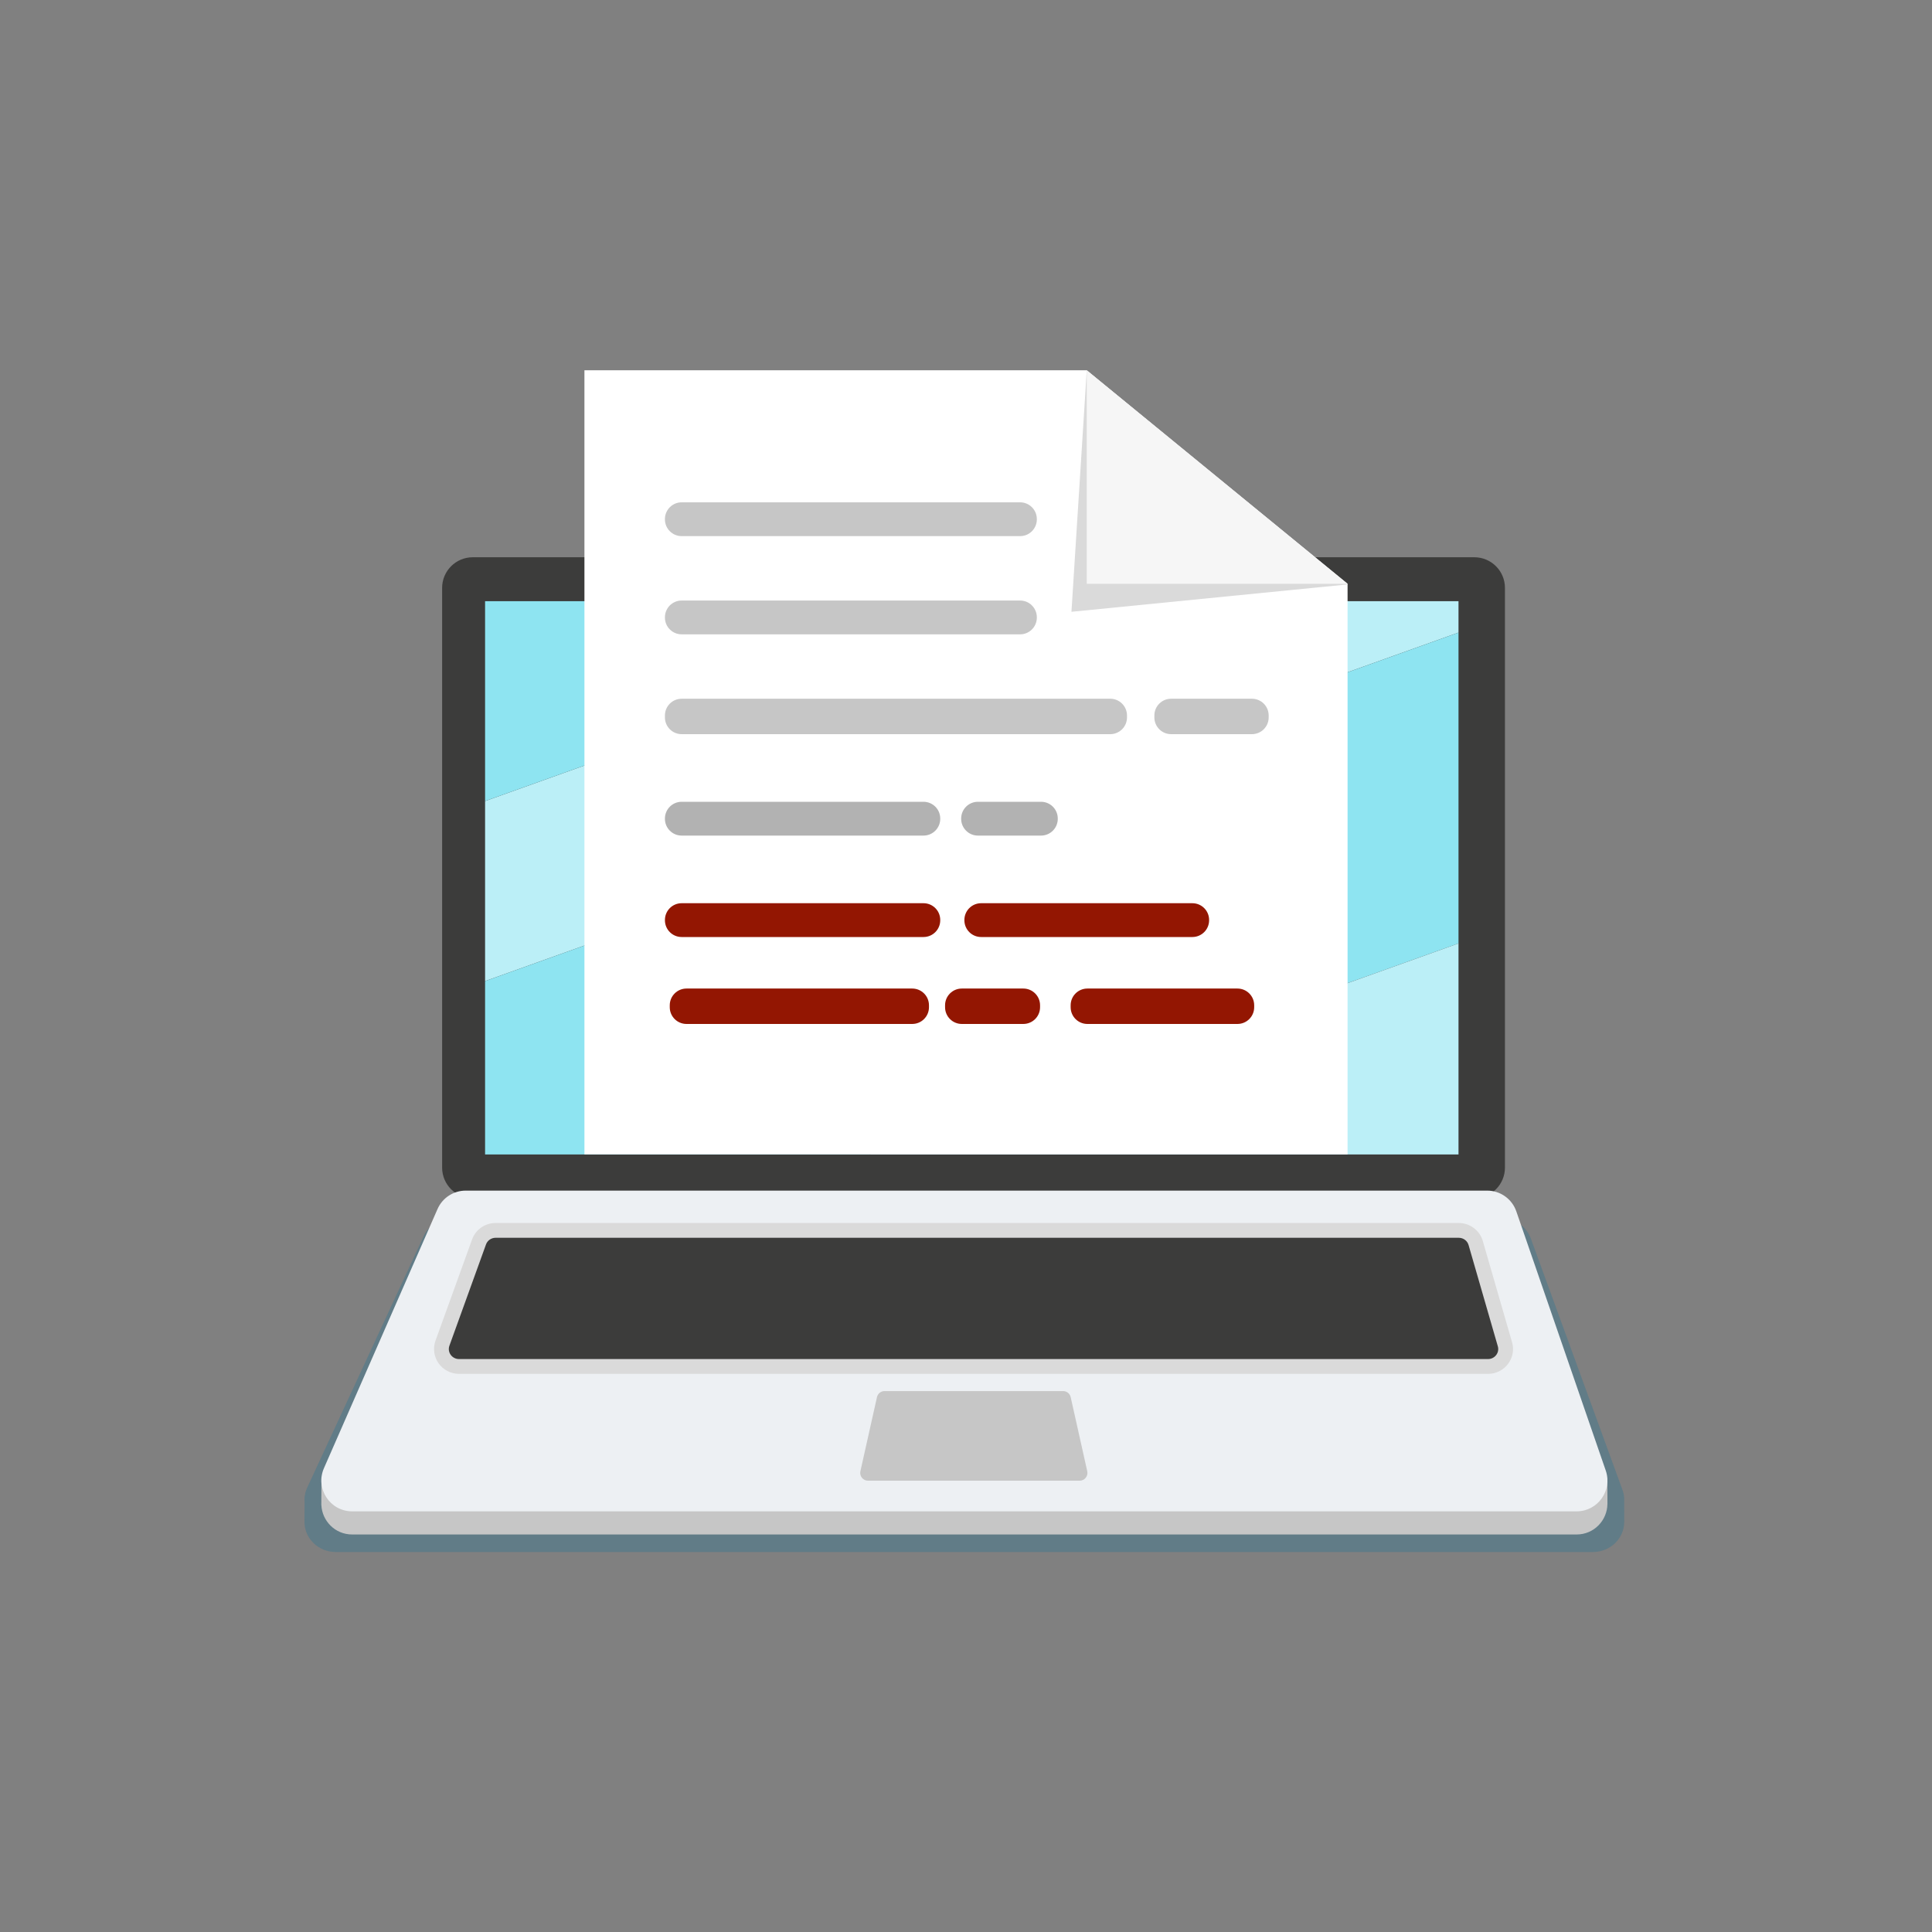 <svg width="686" height="686" viewBox="0 0 686 686" fill="none" xmlns="http://www.w3.org/2000/svg">
<rect x="0" y="0" width="686" height="686" fill="#808080" stroke="none"/>
<path opacity="0.36" d="M576.708 532.988C576.726 532.673 576.72 532.353 576.708 532.039V531.73L576.691 531.724C576.623 530.832 576.428 529.929 576.102 529.032L543.523 439.686C541.963 435.404 537.704 432.529 532.919 432.529H160.729C156.276 432.529 152.24 435.021 150.451 438.886L109.074 528.231C108.605 529.243 108.319 530.278 108.193 531.301L108.159 531.324V531.564C108.102 532.147 108.102 532.725 108.148 533.296L108.113 540.985H108.13C108.411 546.376 113.075 551.092 119.347 551.092H565.487C571.855 551.092 576.646 546.187 576.703 540.591L576.72 540.574L576.708 532.988Z" fill="#2B7693"/>
<path d="M523.488 197.865H167.865C161.857 197.865 156.986 202.736 156.986 208.744V414.584C156.986 420.592 161.857 425.463 167.865 425.463H523.488C529.496 425.463 534.366 420.592 534.366 414.584V208.744C534.366 202.736 529.496 197.865 523.488 197.865Z" fill="#3C3C3B"/>
<path d="M517.874 213.472H370.469L172.238 284.444V348.362L517.874 224.608V213.472Z" fill="#BBEFF7"/>
<path d="M172.238 213.472V284.444L370.469 213.472H172.238Z" fill="#8EE4F1"/>
<path d="M517.874 224.608L172.238 348.362V409.925H308.558L517.874 334.98V224.608Z" fill="#8EE4F1"/>
<path d="M517.874 334.979L308.559 409.925H517.874V334.979Z" fill="#BBEFF7"/>
<path d="M570.758 534.017L570.741 524.91L567.854 523.692L538.396 438.337C536.876 433.929 532.725 430.968 528.06 430.968H165.361C161.016 430.968 157.089 433.535 155.345 437.514L118.576 521.417L114.139 524.493L114.094 534.44H114.111C114.385 539.996 118.93 544.85 125.041 544.85H559.817C566.025 544.85 570.69 539.796 570.747 534.034L570.758 534.017Z" fill="#C6C6C6"/>
<path d="M559.811 536.635H125.041C117.152 536.635 111.859 528.534 115.026 521.308L155.351 429.299C157.095 425.32 161.022 422.753 165.367 422.753H528.066C532.731 422.753 536.881 425.714 538.402 430.122L570.152 522.132C572.605 529.232 567.328 536.635 559.817 536.635H559.811Z" fill="#EDF0F3"/>
<path d="M536.886 476.581L526.499 440.629C525.413 436.873 521.908 434.25 517.975 434.25H175.97C172.237 434.25 168.881 436.593 167.624 440.081L154.636 476.033C153.669 478.714 154.07 481.704 155.705 484.042C157.362 486.403 160.084 487.815 162.982 487.815H528.363C531.187 487.815 533.776 486.523 535.468 484.276C537.143 482.052 537.658 479.245 536.886 476.576V476.581Z" fill="#DADADA"/>
<path d="M528.362 482.561H162.982C160.483 482.561 158.74 480.131 159.574 477.822L172.563 441.87C173.077 440.452 174.438 439.503 175.97 439.503H517.975C519.593 439.503 521.011 440.555 521.451 442.087L531.838 478.039C532.495 480.309 530.758 482.561 528.362 482.561Z" fill="#3C3C3B"/>
<path d="M383.371 525.75H308.191C306.425 525.75 305.116 524.115 305.504 522.395L311.387 496.087C311.667 494.829 312.787 493.931 314.074 493.931H377.483C378.775 493.931 379.89 494.829 380.17 496.087L386.052 522.395C386.435 524.115 385.126 525.75 383.365 525.75H383.371Z" fill="#C6C6C6"/>
<path d="M349.563 205.571C349.563 203.931 348.237 202.604 346.596 202.604C344.955 202.604 343.629 203.931 343.629 205.571C343.629 207.212 344.955 208.538 346.596 208.538C348.237 208.538 349.563 207.212 349.563 205.571Z" fill="#706F6F"/>
<path d="M346.595 207.544C347.685 207.544 348.568 206.661 348.568 205.571C348.568 204.482 347.685 203.599 346.595 203.599C345.506 203.599 344.623 204.482 344.623 205.571C344.623 206.661 345.506 207.544 346.595 207.544Z" fill="#575756"/>
<path d="M385.876 131.483H207.516V409.885H478.486V207.292L385.876 131.483Z" fill="white"/>
<path d="M385.874 131.483L380.443 217.233L478.484 207.515L385.874 131.483Z" fill="#DADADA"/>
<path d="M385.875 207.292H478.485L385.875 131.483V207.292Z" fill="#F6F6F6"/>
<path d="M362.207 178.36H242.043C238.759 178.36 236.098 181.022 236.098 184.305V184.42C236.098 187.703 238.759 190.365 242.043 190.365H362.207C365.491 190.365 368.153 187.703 368.153 184.42V184.305C368.153 181.022 365.491 178.36 362.207 178.36Z" fill="#C6C6C6"/>
<path d="M362.207 213.232H242.043C238.759 213.232 236.098 215.894 236.098 219.177V219.291C236.098 222.575 238.759 225.237 242.043 225.237H362.207C365.491 225.237 368.153 222.575 368.153 219.291V219.177C368.153 215.894 365.491 213.232 362.207 213.232Z" fill="#C6C6C6"/>
<path d="M394.221 248.103H242.043C238.759 248.103 236.098 250.765 236.098 254.049V254.735C236.098 258.018 238.759 260.68 242.043 260.68H394.221C397.504 260.68 400.166 258.018 400.166 254.735V254.049C400.166 250.765 397.504 248.103 394.221 248.103Z" fill="#C6C6C6"/>
<path d="M327.907 284.69H242.043C238.759 284.69 236.098 287.352 236.098 290.635V290.75C236.098 294.033 238.759 296.695 242.043 296.695H327.907C331.191 296.695 333.853 294.033 333.853 290.75V290.635C333.853 287.352 331.191 284.69 327.907 284.69Z" fill="#B2B2B2"/>
<path d="M369.64 284.69H347.231C343.947 284.69 341.285 287.352 341.285 290.635V290.75C341.285 294.033 343.947 296.695 347.231 296.695H369.64C372.923 296.695 375.585 294.033 375.585 290.75V290.635C375.585 287.352 372.923 284.69 369.64 284.69Z" fill="#B2B2B2"/>
<path d="M327.913 320.705H242.037C238.757 320.705 236.098 323.364 236.098 326.645V326.77C236.098 330.051 238.757 332.71 242.037 332.71H327.913C331.193 332.71 333.853 330.051 333.853 326.77V326.645C333.853 323.364 331.193 320.705 327.913 320.705Z" fill="#931602"/>
<path d="M423.376 320.705H348.373C345.09 320.705 342.428 323.367 342.428 326.65V326.765C342.428 330.048 345.09 332.71 348.373 332.71H423.376C426.659 332.71 429.321 330.048 429.321 326.765V326.65C429.321 323.367 426.659 320.705 423.376 320.705Z" fill="#931602"/>
<path d="M444.528 248.103H415.83C412.547 248.103 409.885 250.765 409.885 254.049V254.735C409.885 258.018 412.547 260.68 415.83 260.68H444.528C447.811 260.68 450.473 258.018 450.473 254.735V254.049C450.473 250.765 447.811 248.103 444.528 248.103Z" fill="#C6C6C6"/>
<path d="M323.905 351.003H243.758C240.474 351.003 237.812 353.665 237.812 356.949V357.635C237.812 360.918 240.474 363.58 243.758 363.58H323.905C327.189 363.58 329.851 360.918 329.851 357.635V356.949C329.851 353.665 327.189 351.003 323.905 351.003Z" fill="#931602"/>
<path d="M363.351 351.003H341.514C338.23 351.003 335.568 353.665 335.568 356.949V357.635C335.568 360.918 338.23 363.58 341.514 363.58H363.351C366.635 363.58 369.297 360.918 369.297 357.635V356.949C369.297 353.665 366.635 351.003 363.351 351.003Z" fill="#931602"/>
<path d="M439.383 351.003H386.104C382.82 351.003 380.158 353.665 380.158 356.949V357.635C380.158 360.918 382.82 363.58 386.104 363.58H439.383C442.666 363.58 445.328 360.918 445.328 357.635V356.949C445.328 353.665 442.666 351.003 439.383 351.003Z" fill="#931602"/>
</svg>
